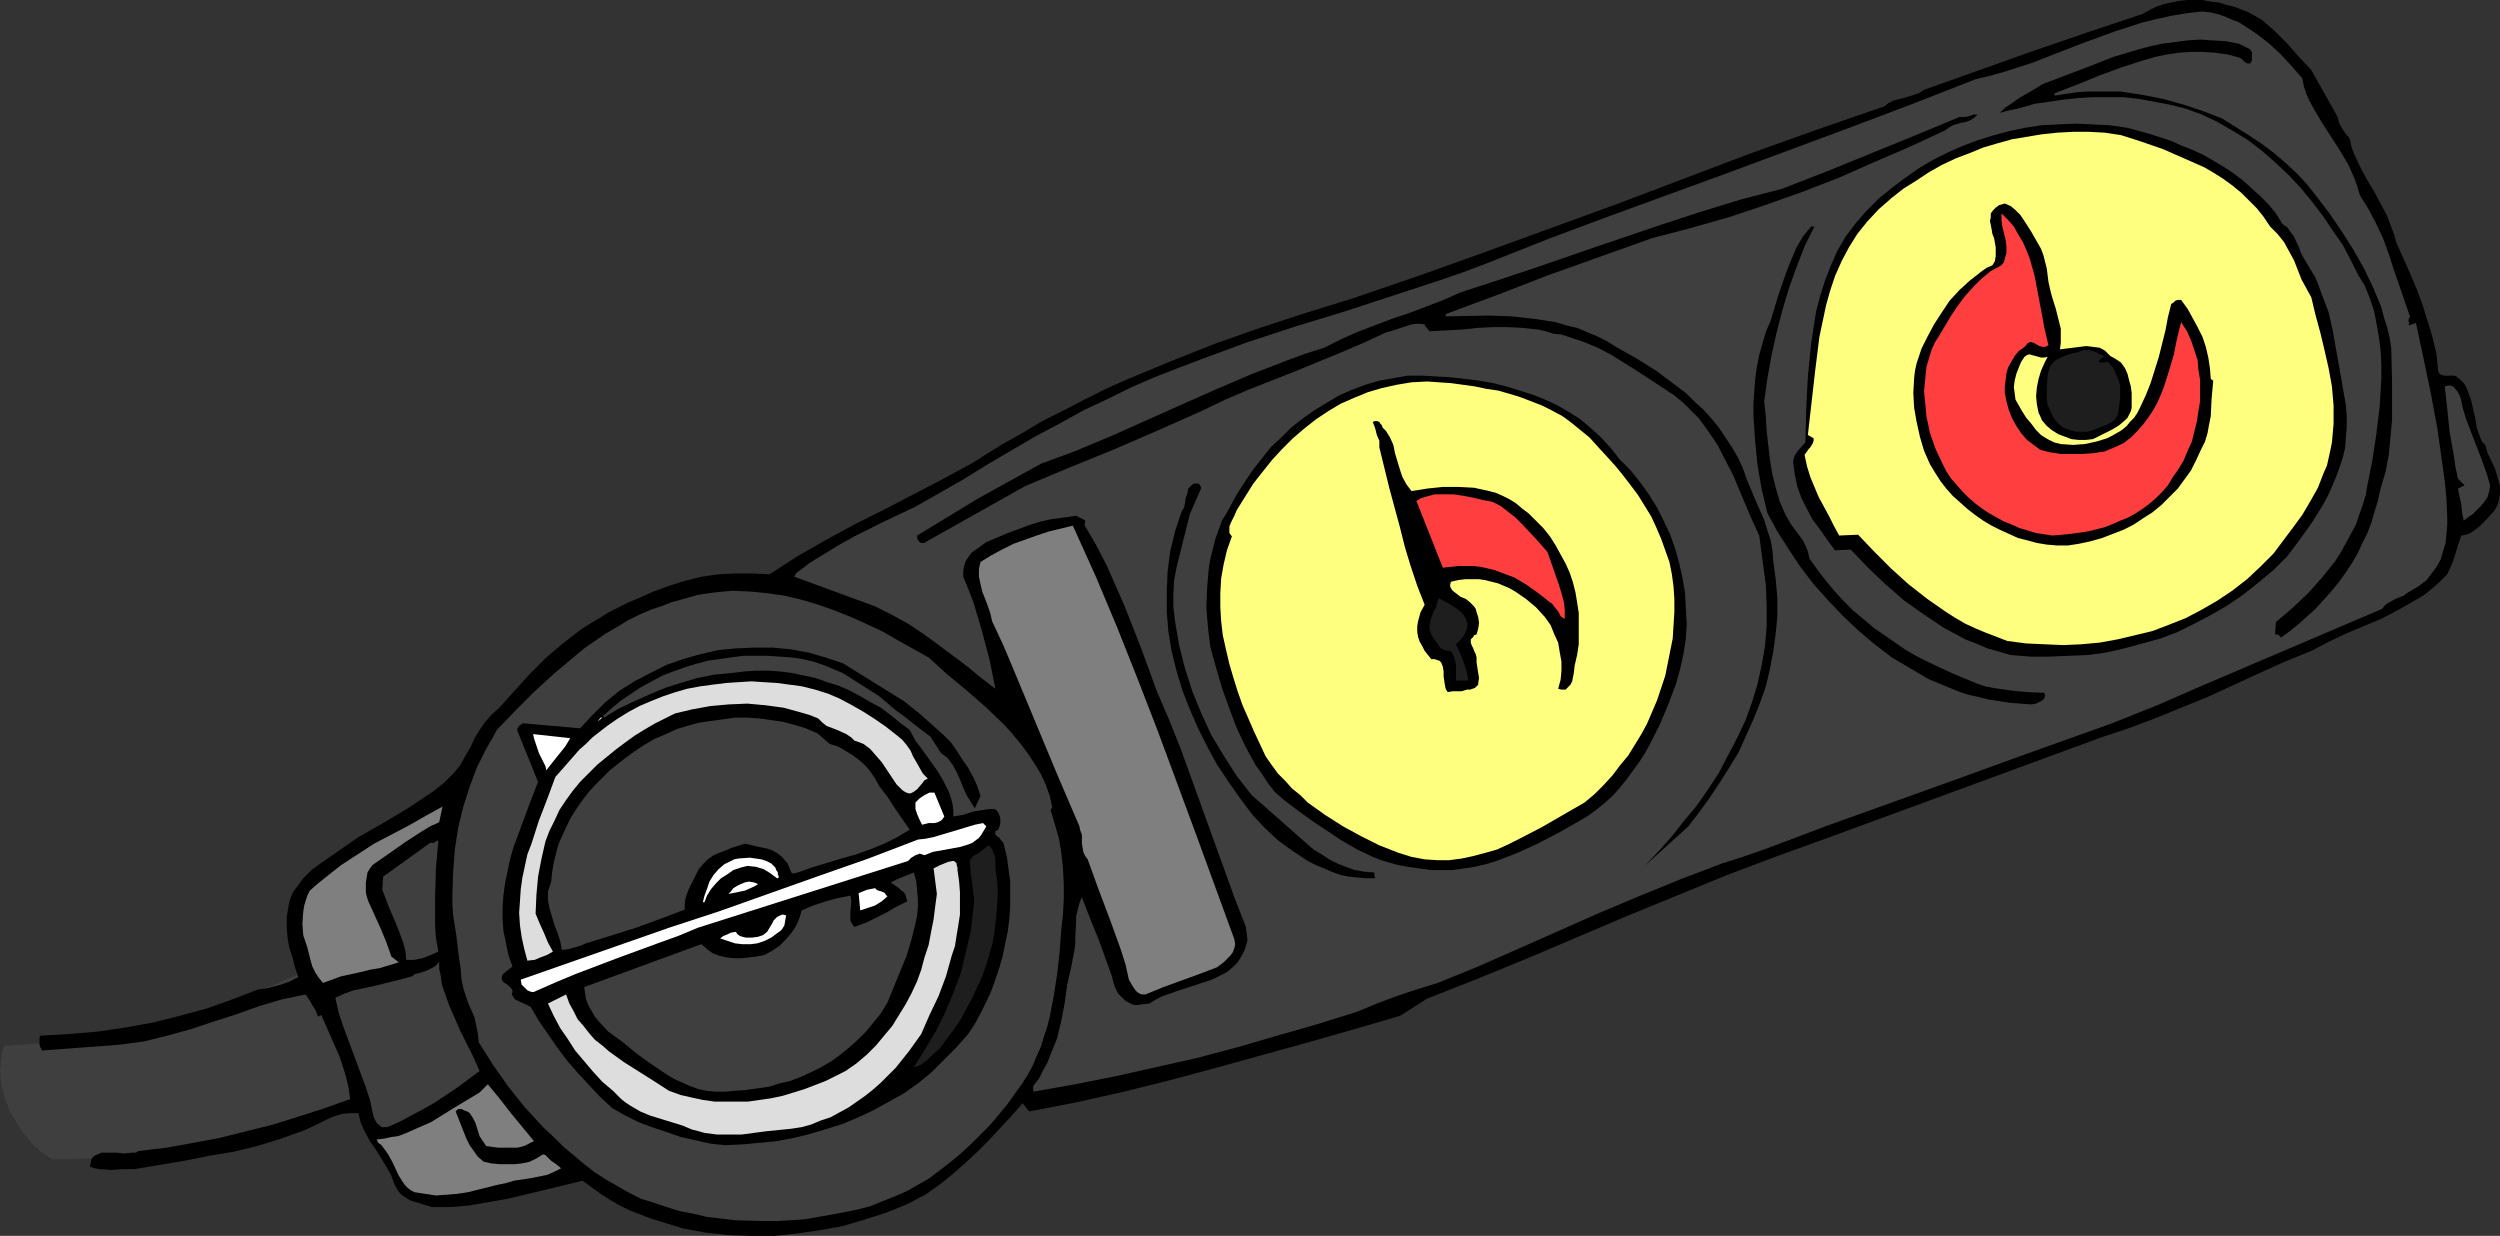 <?xml version="1.0" encoding="UTF-8" standalone="no"?>
<svg
   version="1.0"
   width="129.724mm"
   height="64.128mm"
   id="svg38"
   sodipodi:docname="Console 1.wmf"
   xmlns:inkscape="http://www.inkscape.org/namespaces/inkscape"
   xmlns:sodipodi="http://sodipodi.sourceforge.net/DTD/sodipodi-0.dtd"
   xmlns="http://www.w3.org/2000/svg"
   xmlns:svg="http://www.w3.org/2000/svg">
  <rect width="100%" height="100%" fill="#333333" stroke="none"/>
  <sodipodi:namedview
     id="namedview38"
     pagecolor="#ffffff"
     bordercolor="#000000"
     borderopacity="0.25"
     inkscape:showpageshadow="2"
     inkscape:pageopacity="0.0"
     inkscape:pagecheckerboard="0"
     inkscape:deskcolor="#d1d1d1"
     inkscape:document-units="mm" />
  <defs
     id="defs1">
    <pattern
       id="WMFhbasepattern"
       patternUnits="userSpaceOnUse"
       width="6"
       height="6"
       x="0"
       y="0" />
  </defs>
  <path
     style="fill:#3f3f3f;fill-opacity:1;fill-rule:evenodd;stroke:none"
     d="M 0.808,205.048 H 1.131 1.454 2.262 l 0.646,-0.162 h 1.454 l 1.939,-0.162 1.939,-0.162 2.262,-0.162 2.586,-0.162 5.01,-0.485 5.01,-0.646 2.262,-0.323 2.262,-0.485 1.939,-0.323 1.778,-0.323 0.808,-0.323 0.808,-0.323 2.101,-0.646 2.262,-0.808 2.586,-0.969 5.333,-2.101 5.494,-2.262 2.747,-0.969 2.424,-1.131 2.262,-0.97 1.939,-0.808 0.97,-0.323 0.646,-0.323 0.808,-0.323 0.485,-0.162 0.485,-0.323 0.323,-0.162 h 0.162 0.162 l 10.504,25.692 v 0 l -0.162,0.162 h -0.323 l -0.323,0.162 -0.485,0.162 -0.646,0.162 -1.293,0.485 -1.616,0.485 -1.939,0.485 -2.101,0.646 -2.262,0.646 -4.686,1.454 -5.01,1.616 -2.262,0.808 -2.262,0.808 -2.101,0.646 -1.778,0.646 -0.97,0.323 -1.131,0.323 -2.262,0.646 -2.424,0.323 -2.747,0.485 -2.909,0.323 -2.909,0.323 -5.818,0.323 -2.747,0.162 -2.586,0.162 h -2.424 l -2.101,0.162 h -0.97 -0.808 -2.424 v 0 l -0.162,-0.162 -0.323,-0.162 L 9.373,226.861 9.05,226.538 8.565,226.215 7.918,225.892 7.434,225.245 6.787,224.761 6.141,224.114 5.494,223.306 4.686,222.337 4.04,221.529 3.394,220.398 2.747,219.267 1.939,217.974 1.454,216.682 0.97,215.389 0.646,214.258 0.323,212.965 0.162,211.834 0,209.733 0.162,208.926 v -0.808 l 0.162,-0.808 v -0.646 l 0.162,-0.485 0.162,-0.485 v -0.323 l 0.162,-0.162 z"
     id="path1" />
  <path
     style="fill:#000000;fill-opacity:1;fill-rule:evenodd;stroke:none"
     d="m 458.459,22.945 0.162,0.646 0.162,0.646 0.646,1.131 0.808,1.131 0.485,0.485 0.162,0.485 0.323,1.454 0.485,1.293 1.131,2.424 1.293,2.424 1.454,2.424 1.293,2.424 1.293,2.424 0.97,2.585 0.485,1.293 0.323,1.293 2.747,6.14 1.293,3.07 1.131,3.07 0.97,3.07 0.97,3.232 0.808,3.393 0.323,3.393 0.323,0.485 0.323,0.162 0.485,0.162 h 0.485 0.485 0.485 0.485 l 0.485,0.162 0.808,0.646 0.646,0.646 0.485,0.808 0.323,0.808 0.646,1.777 0.808,3.555 0.323,1.939 0.646,1.777 0.323,0.808 0.646,0.646 0.485,1.616 1.454,3.07 0.485,1.616 0.485,1.777 v 1.616 l -0.162,0.808 -0.162,0.808 -0.323,0.808 -0.485,0.808 -1.454,1.616 -1.454,1.454 -0.808,0.646 -0.97,0.646 -0.808,0.323 -0.97,0.162 -0.646,1.939 -0.646,2.101 -0.646,1.777 -0.808,1.777 -1.454,1.454 -1.454,1.293 -1.616,1.293 -1.616,0.969 -3.394,1.939 -3.394,1.777 -6.949,2.908 -3.394,1.616 -3.394,1.777 -5.171,2.101 -5.01,2.262 -10.181,4.686 -5.171,2.101 -5.171,2.101 -5.171,1.939 -5.333,1.777 -53.651,19.713 -9.858,3.555 -9.858,3.716 -9.858,4.04 -9.858,4.04 -19.392,8.241 -9.858,4.04 -9.858,3.878 -5.333,3.393 -8.888,2.585 -9.05,2.585 -18.099,5.009 -9.05,2.424 -9.05,2.262 -9.373,2.101 -9.211,1.777 -1.293,-1.616 -2.101,2.424 -2.262,2.424 -2.262,2.424 -2.262,2.262 -2.424,2.262 -2.586,2.262 -2.424,1.939 -2.747,1.939 -3.717,1.939 -4.04,1.616 -4.04,1.293 -4.363,1.293 -4.363,0.808 -4.525,0.646 -4.525,0.485 h -4.525 l -4.525,-0.162 -4.525,-0.485 -4.363,-0.808 -2.101,-0.646 -2.101,-0.646 -2.101,-0.646 -2.101,-0.808 -2.101,-0.808 -1.939,-0.969 -1.939,-1.131 -1.778,-1.131 -1.778,-1.293 -1.778,-1.293 -7.272,1.777 -7.434,1.777 -3.717,0.646 -3.717,0.646 -3.717,0.323 h -3.717 l -2.101,-0.646 -2.101,-0.646 -0.808,-0.485 -0.97,-0.646 -0.646,-0.808 -0.646,-1.131 -0.646,-1.777 -0.97,-1.777 -2.101,-3.393 -1.131,-1.616 -0.97,-1.777 -0.808,-1.777 -0.485,-1.939 h -0.808 -0.808 l -1.616,0.162 -1.616,0.485 -1.454,0.646 -2.262,1.131 -2.101,0.969 -2.262,0.808 -2.262,0.808 -4.686,1.454 -4.686,1.131 -4.848,0.808 -4.848,0.97 -9.696,1.616 h -2.262 l -2.262,0.162 -2.262,-0.162 -0.97,-0.162 -0.97,-0.323 0.162,-0.646 0.162,-0.808 0.323,-0.485 0.485,-0.323 0.485,-0.162 0.646,-0.323 h 1.454 1.616 l 1.454,0.162 1.454,-0.162 h 0.808 l 0.485,-0.323 5.494,-0.646 5.333,-0.969 5.171,-0.969 5.171,-1.293 5.171,-1.293 5.171,-1.616 5.01,-1.616 5.01,-1.777 -0.323,-2.262 -0.485,-2.101 -0.646,-2.101 -0.646,-1.939 -1.778,-4.04 -1.778,-4.04 -0.646,0.323 -0.485,-1.293 -0.646,-0.969 -0.323,-0.646 -0.323,-0.485 -0.646,-0.97 -4.686,0.97 -4.363,1.293 -4.525,1.616 -4.525,1.454 -4.363,1.454 -4.686,1.293 -4.525,1.131 -2.424,0.323 -2.424,0.323 -15.19,1.131 -0.323,-0.646 -0.162,-0.485 v -0.485 -0.808 -0.162 l 0.162,-0.323 5.656,-0.323 5.656,-0.485 5.494,-0.808 5.333,-0.97 5.171,-1.293 5.333,-1.454 5.01,-1.777 5.01,-1.939 2.101,-0.323 1.939,-0.485 1.939,-0.646 1.939,-0.969 -0.646,-1.939 -0.485,-1.939 -0.646,-1.939 -0.323,-1.939 -0.162,-2.101 v -1.939 l 0.323,-1.939 0.162,-0.97 0.323,-0.969 0.485,-1.131 0.646,-0.808 1.293,-1.777 1.616,-1.616 1.778,-1.293 3.717,-2.585 3.717,-2.585 4.848,-2.747 4.848,-2.908 2.424,-1.616 2.424,-1.616 2.262,-1.777 2.101,-2.101 1.131,-1.454 0.97,-1.777 0.97,-1.616 0.808,-1.777 0.97,-1.616 1.131,-1.616 1.293,-1.454 1.454,-1.293 2.909,-3.232 3.07,-3.393 3.07,-3.07 3.394,-2.908 3.555,-2.747 1.778,-1.131 1.939,-1.131 1.778,-1.131 1.939,-0.969 1.939,-0.969 1.939,-0.808 2.909,-1.293 3.07,-1.131 3.07,-0.969 3.232,-0.808 3.394,-0.485 3.232,-0.162 h 3.394 l 3.394,0.162 2.747,-1.777 2.747,-1.777 5.656,-3.232 5.656,-3.07 5.818,-2.908 11.474,-5.979 5.656,-3.07 5.656,-3.555 4.04,-2.262 4.04,-2.424 4.202,-2.101 4.04,-2.101 4.202,-2.101 4.363,-1.939 8.565,-3.555 8.565,-3.393 8.726,-3.07 8.888,-2.908 8.888,-2.747 13.251,-4.524 13.09,-4.686 26.179,-9.533 26.018,-9.857 13.09,-4.686 13.09,-4.524 0.808,-0.646 0.97,-0.485 1.939,-0.485 2.101,-0.646 0.97,-0.323 0.97,-0.646 21.331,-7.594 10.827,-3.716 10.666,-3.555 1.454,-0.808 1.293,-0.646 1.454,-0.485 1.454,-0.323 1.616,-0.323 L 428.886,0 h 1.616 1.454 l 1.616,0.323 1.616,0.162 1.454,0.485 1.454,0.323 2.909,1.131 2.586,1.454 2.586,2.262 2.424,2.424 2.262,2.585 2.424,2.585 z"
     id="path2" />
  <path
     style="fill:#3f3f3f;fill-opacity:1;fill-rule:evenodd;stroke:none"
     d="m 451.51,15.35 0.323,1.616 0.485,1.454 0.646,1.454 0.808,1.454 1.616,2.747 1.778,2.747 1.778,2.747 1.616,2.747 0.646,1.454 0.646,1.454 0.485,1.454 0.485,1.616 1.616,2.585 1.454,2.747 1.454,3.07 1.131,3.07 0.97,3.07 1.131,3.232 2.101,6.14 -0.323,0.323 v 0.485 l 0.162,0.323 -0.162,0.485 1.454,-0.485 1.454,6.786 1.454,6.948 1.293,6.948 0.97,6.948 0.485,3.393 0.323,3.393 0.162,3.555 v 1.777 l -0.162,1.616 -0.162,1.777 -0.485,1.616 -0.485,1.616 -0.808,1.454 -0.97,1.293 -0.97,1.293 -1.454,1.131 -1.616,0.969 -0.808,0.485 -0.646,0.485 -1.616,0.646 -1.454,0.808 -0.646,0.485 -0.485,0.646 -35.229,15.027 -8.888,3.878 -8.888,3.555 -9.05,3.232 -9.05,3.232 -12.443,4.524 -6.302,2.262 -6.302,2.262 -12.605,4.524 -12.443,4.686 -4.202,1.454 -4.04,1.293 -8.08,3.07 -7.918,3.232 -8.08,3.393 -15.675,6.948 -8.08,3.555 -7.918,3.232 -4.202,1.293 -3.878,1.293 -3.878,1.454 -3.878,1.616 -7.757,2.424 -7.918,2.262 -7.757,2.262 -7.918,2.101 -7.918,1.777 -7.918,1.777 -8.08,1.616 -8.242,1.454 v -1.131 l 1.131,-1.454 0.808,-1.616 0.808,-1.454 0.646,-1.616 0.646,-1.616 0.646,-1.616 0.808,-3.393 0.646,-3.393 0.485,-3.555 0.808,-3.555 0.646,-3.393 0.162,-1.131 v -1.454 l 0.162,-2.747 v -1.293 l 0.323,-1.293 0.323,-1.293 0.485,-1.131 1.616,4.201 1.778,4.363 1.616,4.524 0.808,2.262 0.646,2.262 0.323,0.646 0.323,0.646 0.485,0.485 0.485,0.485 0.485,0.485 0.646,0.323 0.646,0.323 0.646,0.162 2.747,-0.323 1.293,-0.808 1.293,-0.646 1.454,-0.485 1.293,-0.485 5.979,-1.939 1.293,-0.485 1.293,-0.646 1.293,-0.646 1.131,-0.969 0.97,-0.97 0.808,-1.293 0.646,-1.293 0.485,-1.777 -0.323,-2.585 -2.262,-5.817 -2.101,-5.817 -8.403,-23.268 -2.262,-5.655 -2.424,-5.655 -3.07,-8.402 -3.232,-8.241 -1.778,-4.04 -1.778,-4.04 -2.101,-4.04 -2.262,-3.878 0.162,-0.485 v -0.323 l -0.162,-0.162 -0.323,-0.162 -0.646,-0.323 -0.646,-0.323 -2.262,0.323 -2.424,0.323 -2.262,0.485 -2.101,0.646 -4.363,1.616 -4.202,1.777 -1.778,1.293 -0.97,0.646 -0.646,0.808 -0.646,0.97 -0.323,0.969 -0.162,0.969 v 1.131 l 1.131,2.747 0.97,2.585 1.616,5.494 1.454,5.494 1.131,5.655 -2.747,-2.101 -2.747,-2.262 -5.818,-4.363 -2.909,-2.101 -2.909,-1.939 -3.232,-1.777 -3.232,-1.616 -15.837,-5.817 0.323,-0.646 2.747,-2.101 2.909,-1.777 2.909,-1.777 2.909,-1.616 5.818,-2.908 6.141,-2.908 9.373,-5.332 4.686,-2.908 9.373,-5.494 4.848,-2.585 4.686,-2.585 4.848,-2.262 4.525,-2.262 4.525,-1.939 4.525,-1.777 4.686,-1.777 9.211,-3.393 9.373,-3.07 9.534,-2.908 9.373,-3.07 9.373,-3.07 4.686,-1.616 4.686,-1.777 11.797,-4.686 12.12,-4.524 23.917,-8.725 23.917,-8.887 11.958,-4.524 11.958,-4.686 2.747,-0.646 2.909,-0.808 5.494,-1.777 5.333,-2.101 5.494,-2.101 5.333,-1.939 5.494,-1.777 2.747,-0.646 2.909,-0.646 2.909,-0.485 2.909,-0.323 1.616,0.162 1.454,0.323 1.454,0.485 1.454,0.646 1.293,0.485 1.293,0.808 2.424,1.616 2.262,1.777 2.262,2.101 2.101,2.262 z"
     id="path3" />
  <path
     style="fill:#000000;fill-opacity:1;fill-rule:evenodd;stroke:none"
     d="m 441.329,9.695 0.323,0.646 v 0.808 0.646 l -0.323,0.646 h -0.323 -0.323 l -0.485,-0.323 -0.485,-0.485 -0.485,-0.323 -2.424,-0.646 -2.424,-0.323 -2.424,-0.162 h -2.262 l -2.424,0.162 -2.262,0.323 -2.262,0.485 -2.262,0.646 -4.525,1.454 -4.363,1.616 -4.363,1.777 -4.202,1.616 -0.162,0.162 0.162,0.323 2.101,-0.323 2.101,-0.323 2.262,-0.162 h 2.101 2.101 2.101 l 4.202,0.646 4.202,0.808 4.04,1.131 3.878,1.293 3.717,1.454 2.586,1.616 2.586,1.616 2.424,1.616 2.586,1.939 2.262,1.939 2.262,2.101 1.939,2.101 1.778,2.262 2.586,3.393 2.424,3.555 2.262,3.555 2.101,3.716 1.778,3.716 0.808,1.939 0.808,1.939 0.485,1.939 0.646,1.939 0.485,2.101 0.323,2.101 0.162,6.786 v 7.11 l -0.323,3.555 -0.323,3.393 -0.646,3.393 -0.485,1.616 -0.485,1.616 -0.485,2.262 -0.646,2.101 -0.646,2.262 -0.808,2.101 -0.97,1.939 -0.97,2.101 -1.131,1.939 -1.293,1.939 -1.293,1.777 -1.454,1.777 -1.454,1.616 -1.616,1.777 -1.616,1.454 -1.616,1.454 -1.778,1.454 -1.778,1.293 -0.162,-0.323 -0.323,-0.162 -0.162,-0.162 h -0.485 l 0.162,-2.424 3.232,-2.747 3.07,-2.908 2.747,-3.07 1.293,-1.616 1.293,-1.616 1.131,-1.777 0.97,-1.777 0.97,-1.777 0.97,-1.777 0.646,-1.939 0.646,-1.777 0.646,-2.101 0.323,-1.939 0.485,-2.424 0.485,-2.424 0.808,-5.332 0.646,-5.332 0.162,-2.747 0.162,-2.747 v -2.747 l -0.162,-2.747 -0.323,-2.585 -0.485,-2.747 -0.485,-2.424 -0.808,-2.424 -0.97,-2.424 -1.293,-2.101 -1.454,-2.908 -1.616,-3.07 -1.939,-2.747 -1.939,-2.908 -2.101,-2.747 -2.262,-2.747 -2.424,-2.585 -2.586,-2.424 -2.586,-2.262 -2.747,-2.101 -2.909,-1.777 -3.07,-1.777 -3.07,-1.454 -3.07,-1.131 -3.232,-0.808 -3.394,-0.646 -2.747,-0.485 -2.909,-0.323 h -2.909 -3.07 l -2.909,0.162 -2.909,0.323 -5.656,0.808 -1.616,0.485 -1.778,0.485 -1.616,0.323 -1.778,0.485 0.97,-0.969 0.97,-0.646 2.101,-1.454 2.262,-1.293 2.101,-1.293 4.686,-1.777 4.686,-1.777 4.525,-1.777 4.848,-1.454 2.424,-0.646 2.262,-0.485 2.586,-0.323 2.424,-0.323 2.424,-0.162 2.424,0.162 2.586,0.162 2.586,0.485 z"
     id="path4" />
  <path
     style="fill:#000000;fill-opacity:1;fill-rule:evenodd;stroke:none"
     d="m 387.84,22.46 -0.646,0.646 -0.808,0.485 -0.808,0.323 -0.97,0.162 -1.616,0.485 -0.808,0.485 -0.646,0.485 -6.949,3.232 -7.11,3.07 -6.949,3.07 -7.11,2.747 -7.272,2.585 -7.272,2.424 -7.434,2.101 -7.434,1.939 -20.362,7.271 -10.019,3.878 -10.019,3.716 -0.162,0.485 8.726,-0.162 4.363,0.162 4.363,0.485 2.101,0.323 2.101,0.323 2.101,0.646 2.101,0.485 1.939,0.808 1.939,0.808 1.939,0.969 1.778,1.131 4.04,2.262 3.878,2.424 3.878,2.908 1.939,1.454 1.616,1.616 1.778,1.616 1.616,1.777 1.454,1.777 1.293,1.939 1.293,1.939 1.131,1.939 0.97,2.101 0.808,2.262 1.616,3.878 1.778,4.04 0.646,2.101 0.646,1.939 0.323,1.939 0.162,1.939 0.485,3.716 0.323,3.555 v 3.716 l -0.323,3.393 -0.485,3.555 -0.646,3.393 -0.808,3.393 -1.131,3.232 -1.293,3.232 -1.454,3.232 -1.454,3.232 -1.778,2.908 -1.939,3.07 -1.939,2.908 -2.101,2.908 -2.101,2.747 -8.565,7.756 2.747,-2.908 2.586,-2.908 2.424,-3.07 2.424,-2.908 2.262,-3.232 2.101,-3.232 1.778,-3.393 1.778,-3.393 1.616,-3.393 1.293,-3.555 1.131,-3.716 0.808,-3.716 0.646,-3.716 0.323,-3.878 v -4.04 l -0.162,-4.04 -1.293,-9.695 -1.778,-3.878 -3.394,-8.079 -1.939,-3.716 -0.97,-1.939 -1.293,-1.939 -1.131,-1.616 -1.293,-1.777 -1.616,-1.616 -1.454,-1.454 -1.778,-1.454 -1.939,-1.293 -5.171,-3.393 -5.171,-3.232 -2.747,-1.454 -2.747,-1.131 -2.909,-0.969 -1.454,-0.485 -1.616,-0.162 -1.454,-0.485 -1.454,-0.323 -3.07,-0.323 -2.909,-0.162 h -3.07 l -2.909,0.162 -3.07,0.323 -3.07,0.162 -3.232,0.162 -0.97,-1.131 0.162,-0.162 -0.97,-0.162 h -0.97 l -0.97,0.162 -0.97,0.323 -1.939,0.646 -0.97,0.323 -0.808,0.162 -4.525,2.101 -4.525,1.939 -9.05,3.716 -9.05,3.555 -4.525,1.939 -4.363,2.101 -8.726,3.878 -8.565,3.716 -8.726,3.555 -8.888,3.716 -19.554,10.988 -0.162,0.162 h -0.323 -0.323 l -0.323,-0.162 -0.323,-0.485 -0.162,-0.323 v -0.485 l 11.958,-7.271 6.141,-3.393 6.141,-3.393 6.949,-2.585 6.949,-2.908 13.736,-6.14 6.949,-3.07 6.787,-2.908 7.11,-2.747 3.555,-1.293 3.555,-1.131 3.232,-1.616 3.232,-1.454 6.787,-2.585 3.394,-1.131 3.394,-1.293 3.394,-1.293 3.232,-1.454 7.918,-2.585 7.757,-2.585 7.918,-2.747 15.675,-5.332 7.918,-2.585 7.918,-2.424 8.08,-2.101 8.726,-3.393 17.453,-7.11 8.565,-3.555 h 0.485 0.485 l 0.808,-0.162 0.485,-0.162 0.485,-0.162 z"
     id="path5" />
  <path
     style="fill:#000000;fill-opacity:1;fill-rule:evenodd;stroke:none"
     d="m 417.089,25.045 4.202,1.131 4.525,1.454 2.101,0.969 2.101,0.808 2.101,0.969 1.939,1.131 1.939,1.131 1.939,1.293 1.939,1.454 1.616,1.454 1.778,1.616 1.616,1.616 1.454,1.777 1.293,2.101 0.97,0.646 0.646,0.969 0.646,0.808 0.485,1.131 0.485,0.969 0.323,0.969 0.485,0.969 0.485,0.808 0.97,1.616 0.97,1.616 0.646,1.616 0.646,1.777 1.293,3.393 0.808,3.555 0.646,3.716 0.646,3.555 0.646,3.716 0.646,3.716 0.162,2.101 v 2.262 l -0.162,1.939 -0.162,2.101 -0.485,1.939 -0.646,1.939 -0.646,1.777 -0.808,1.939 -0.808,1.777 -0.97,1.777 -2.101,3.393 -2.424,3.393 -2.424,3.232 -2.747,2.747 -2.909,2.424 -3.07,2.424 -3.07,2.101 -3.07,1.777 -3.394,1.777 -3.232,1.616 -3.394,1.293 -3.555,0.969 -3.555,0.969 -3.555,0.808 -3.555,0.485 -3.878,0.162 -3.717,0.162 h -3.717 l -3.878,-0.323 -2.262,-0.646 -2.262,-0.646 -2.262,-0.969 -2.101,-0.808 -4.202,-2.262 -1.939,-1.293 -1.939,-1.293 -3.878,-2.747 -3.717,-3.232 -3.394,-3.232 -3.394,-3.555 -3.07,0.162 -1.454,-1.939 -1.454,-2.101 -1.454,-1.939 -1.131,-2.101 -1.131,-2.262 -0.808,-2.262 -0.485,-2.424 -0.323,-2.424 0.162,-0.646 0.162,-0.485 0.646,-0.969 1.454,-1.616 0.162,-6.463 0.323,-6.463 0.646,-6.463 0.485,-3.232 0.485,-3.07 0.808,-3.07 0.97,-3.07 1.131,-2.908 1.293,-2.908 1.616,-2.747 1.939,-2.585 2.101,-2.424 1.293,-1.293 1.131,-1.131 2.586,-2.101 2.586,-1.939 2.747,-1.939 2.747,-1.616 2.909,-1.454 2.909,-1.293 3.07,-1.131 3.07,-0.969 3.07,-0.808 3.07,-0.646 3.232,-0.485 3.232,-0.162 3.394,-0.162 3.232,0.162 3.394,0.162 z"
     id="path6" />
  <path
     style="fill:#ffff7f;fill-opacity:1;fill-rule:evenodd;stroke:none"
     d="m 415.958,26.499 4.04,1.293 4.202,1.454 4.04,1.777 4.04,1.777 1.939,1.131 1.778,1.131 1.778,1.293 1.778,1.454 1.454,1.454 1.616,1.616 1.293,1.616 1.293,1.939 0.808,0.808 0.646,0.646 1.293,1.616 0.97,1.777 0.97,1.777 1.454,3.716 0.97,1.777 0.97,1.777 0.808,3.393 0.97,3.555 0.808,3.393 0.808,3.555 0.646,3.555 0.323,3.716 v 1.777 1.777 l -0.162,1.939 -0.162,1.777 -0.323,1.616 -0.323,1.454 -0.323,1.454 -0.646,1.454 -1.131,2.908 -1.454,2.585 -1.616,2.747 -1.778,2.424 -3.878,5.171 -2.586,2.585 -2.586,2.424 -2.909,2.262 -2.909,1.939 -3.07,1.777 -3.07,1.616 -3.232,1.293 -3.394,1.293 -3.394,0.808 -3.394,0.808 -3.555,0.646 -3.555,0.323 -3.555,0.162 -3.717,-0.162 -3.555,-0.162 -3.717,-0.485 -2.101,-0.808 -2.101,-0.808 -1.939,-0.808 -2.101,-0.969 -1.939,-1.131 -1.778,-1.131 -3.717,-2.585 -3.717,-2.908 -3.394,-3.07 -3.232,-3.232 -3.232,-3.393 -3.717,0.162 -0.97,-1.777 -0.97,-1.939 -2.101,-3.878 -0.808,-1.939 -0.808,-1.939 -0.646,-2.101 -0.485,-2.262 0.485,-0.646 0.323,-0.485 0.323,-0.323 0.485,-0.808 0.162,-0.485 v -0.485 l -1.131,-0.646 1.454,-12.765 0.808,-6.463 0.646,-3.07 0.646,-3.07 0.808,-2.908 0.97,-2.908 1.293,-2.908 1.454,-2.747 1.616,-2.585 1.939,-2.424 2.262,-2.424 2.586,-2.262 2.262,-1.777 2.586,-1.616 2.424,-1.616 2.586,-1.454 2.747,-1.293 2.586,-0.969 2.747,-1.131 2.747,-0.808 2.909,-0.808 2.909,-0.485 2.909,-0.485 3.07,-0.323 3.07,-0.162 h 3.07 l 3.07,0.162 z"
     id="path7" />
  <path
     style="fill:#000000;fill-opacity:1;fill-rule:evenodd;stroke:none"
     d="m 399.636,47.667 0.646,1.131 0.485,1.293 0.646,2.585 0.162,1.293 0.162,1.293 0.323,1.454 0.323,1.293 0.808,2.585 0.646,2.585 0.323,1.293 v 1.454 1.293 l -0.162,1.293 2.586,-0.323 2.586,-0.323 1.293,0.162 1.293,0.162 0.646,0.323 0.485,0.323 0.485,0.485 0.485,0.485 1.131,0.646 0.97,0.646 0.808,1.131 0.485,1.131 0.323,1.293 0.323,1.131 0.162,1.293 v 1.293 0.808 0.808 l -0.162,0.646 -0.323,0.646 -0.323,0.646 -0.485,0.485 -1.131,0.969 -1.293,0.808 -1.293,0.646 -1.293,0.646 -1.293,0.646 -1.454,0.162 h -1.293 l -1.454,-0.162 -1.293,-0.485 -1.293,-0.485 -1.293,-0.808 -0.97,-0.808 -0.97,-1.131 -0.323,-0.808 -0.323,-0.646 -0.323,-1.616 -0.162,-1.616 0.162,-1.777 0.323,-1.616 0.485,-1.616 0.646,-1.454 0.646,-1.293 -0.646,0.162 h -0.646 l -1.131,-0.323 -0.646,-0.162 -0.485,-0.162 -0.485,0.162 -0.485,0.323 -0.646,0.969 -0.485,1.131 -0.485,1.293 -0.323,1.293 -0.162,1.293 0.162,1.131 0.162,1.293 0.646,1.131 0.646,1.131 0.808,1.293 0.97,1.131 0.97,1.293 0.97,0.969 1.293,0.808 1.293,0.646 1.293,0.323 2.424,0.162 2.262,-0.162 2.262,-0.485 2.101,-0.646 0.97,-0.485 1.131,-0.646 0.808,-0.485 0.97,-0.808 0.646,-0.808 0.808,-0.808 0.646,-0.969 0.485,-0.969 1.131,-2.424 0.97,-2.424 0.808,-2.585 0.808,-2.585 1.293,-5.171 0.485,-2.585 0.646,-2.585 0.485,-0.323 0.162,-0.162 0.162,-0.162 0.485,-0.162 h 0.646 l 1.293,1.777 0.97,1.777 0.97,1.777 0.97,1.939 0.646,1.939 0.485,2.101 0.323,2.101 0.162,2.101 0.485,0.323 -0.323,3.555 -0.162,3.393 -0.323,1.616 -0.323,1.777 -0.485,1.616 -0.808,1.616 -0.97,2.101 -0.97,1.939 -1.293,1.777 -1.293,1.777 -1.616,1.616 -1.616,1.616 -1.778,1.454 -1.778,1.131 -1.939,1.293 -1.939,0.969 -2.101,0.808 -2.101,0.808 -2.262,0.646 -2.262,0.485 -2.101,0.323 h -2.262 l -1.939,-0.162 -1.939,-0.323 -1.778,-0.485 -1.939,-0.485 -1.778,-0.808 -1.778,-0.808 -1.616,-0.808 -1.616,-0.969 -1.616,-1.131 -1.454,-1.131 -1.454,-1.293 -1.454,-1.293 -1.293,-1.454 -1.131,-1.454 -1.131,-1.777 -0.97,-1.616 -1.131,-2.585 -0.808,-2.747 -0.646,-2.908 -0.485,-2.747 -0.162,-2.908 0.162,-2.908 0.162,-1.454 0.323,-1.454 0.485,-1.454 0.485,-1.454 1.131,-2.262 1.293,-2.424 1.454,-2.262 1.616,-2.424 1.939,-2.101 1.939,-1.777 2.262,-1.777 1.131,-0.808 1.131,-0.485 0.485,-0.808 0.162,-0.969 v -0.808 -0.969 l -0.323,-1.777 -0.323,-0.808 -0.162,-0.969 -0.323,-1.616 0.162,-0.646 V 41.85 l 0.485,-0.646 0.485,-0.485 0.646,-0.485 1.131,-0.323 1.131,0.485 0.97,0.808 0.97,0.969 0.646,0.969 1.454,2.262 z"
     id="path8" />
  <path
     style="fill:#ff3f3f;fill-opacity:1;fill-rule:evenodd;stroke:none"
     d="m 401.737,67.703 -0.323,0.162 -0.323,0.162 h -0.485 l -0.646,-0.162 -1.131,-0.646 -0.646,-0.162 -0.323,0.162 -0.323,0.162 -0.162,0.323 -0.323,0.323 -1.131,0.808 -0.808,0.969 -0.646,1.131 -0.646,1.131 -0.323,1.131 -0.162,1.293 -0.162,1.293 v 1.293 l 0.323,1.616 0.485,1.777 0.646,1.616 0.808,1.454 0.97,1.454 1.131,1.293 1.293,0.969 1.293,0.969 1.939,0.485 2.101,0.323 h 2.101 2.101 l 2.262,-0.162 2.101,-0.323 1.939,-0.808 1.778,-0.808 1.454,-1.131 1.293,-1.293 1.131,-1.293 0.97,-1.293 0.97,-1.454 0.808,-1.454 0.646,-1.454 0.646,-1.616 0.97,-3.07 0.97,-3.232 0.646,-3.232 0.808,-3.232 1.131,1.777 0.808,1.777 0.646,1.939 0.646,1.939 0.162,1.939 0.323,1.939 v 2.101 2.101 l -0.323,1.939 -0.323,2.101 -0.485,1.939 -0.485,1.939 -0.808,1.777 -0.808,1.939 -0.97,1.616 -1.131,1.616 -0.97,1.616 -1.131,1.293 -1.131,1.131 -1.293,1.131 -1.293,0.969 -1.454,0.969 -1.454,0.808 -1.616,0.646 -1.454,0.646 -1.616,0.646 -3.232,0.808 -3.394,0.485 -3.555,0.323 -3.232,-0.485 -3.232,-0.97 -1.454,-0.646 -1.616,-0.646 -1.454,-0.808 -1.454,-0.808 -1.454,-0.969 -1.293,-0.969 -1.293,-1.131 -1.131,-1.131 -1.131,-1.293 -1.131,-1.293 -0.97,-1.454 -0.808,-1.616 -1.293,-2.747 -1.131,-3.232 -0.323,-1.616 -0.323,-1.454 -0.162,-1.777 -0.162,-1.616 -0.162,-1.616 0.162,-1.616 0.162,-1.777 0.162,-1.454 0.485,-1.616 0.485,-1.616 0.646,-1.454 0.808,-1.293 2.424,-4.04 1.293,-1.939 1.454,-1.939 1.616,-1.777 1.616,-1.616 1.778,-1.454 2.101,-1.131 0.485,-0.646 0.162,-0.646 0.323,-1.131 v -1.293 l -0.162,-1.293 -0.323,-1.293 -0.323,-1.293 -0.162,-1.293 V 41.85 l 1.293,1.293 1.131,1.293 0.808,1.454 0.97,1.616 0.646,1.454 0.646,1.616 0.97,3.393 0.646,3.393 0.646,3.393 0.646,3.555 z"
     id="path9" />
  <path
     style="fill:#000000;fill-opacity:1;fill-rule:evenodd;stroke:none"
     d="m 355.843,44.435 -1.939,3.878 -1.616,4.201 -1.454,4.04 -1.293,4.363 -1.131,4.363 -0.97,4.363 -0.808,4.524 -0.646,4.524 0.323,2.908 0.162,2.908 0.646,5.655 0.485,2.908 0.646,2.585 0.808,2.747 1.131,2.585 0.646,1.131 0.485,0.808 1.454,1.939 0.808,1.131 0.485,0.969 0.485,1.131 0.323,1.454 1.616,2.262 1.616,2.101 1.616,1.939 1.778,1.939 1.939,1.939 1.939,1.616 2.101,1.777 2.101,1.454 2.101,1.454 2.101,1.454 2.262,1.293 2.262,1.131 4.848,2.262 4.686,1.939 1.454,0.485 1.616,0.323 3.232,0.485 3.394,0.323 3.394,0.162 0.162,0.485 -0.162,0.485 -0.162,0.323 -0.485,0.323 -0.97,0.485 -0.97,0.162 -2.101,-0.162 -2.101,-0.162 -2.101,-0.323 -2.101,-0.323 -1.939,-0.485 -2.101,-0.485 -1.939,-0.646 -1.939,-0.808 -3.878,-1.616 -3.555,-2.101 -3.555,-2.101 -3.394,-2.585 -3.232,-2.747 -3.07,-2.908 -2.909,-3.07 -2.747,-3.07 -2.586,-3.393 -2.262,-3.393 -2.262,-3.555 -1.939,-3.555 -1.131,-4.686 -0.808,-4.686 -0.485,-4.847 -0.323,-4.847 v -2.424 l 0.162,-2.424 0.162,-2.262 0.323,-2.424 0.485,-2.424 0.646,-2.262 0.646,-2.262 0.97,-2.262 1.454,-4.847 1.616,-4.686 0.97,-2.424 0.97,-2.262 1.293,-2.262 1.616,-1.939 z"
     id="path10" />
  <path
     style="fill:#1e1e1e;fill-opacity:1;fill-rule:evenodd;stroke:none"
     d="m 412.726,69.803 -1.131,0.969 0.162,0.323 h 0.323 0.646 l 0.485,-0.162 0.323,0.162 0.162,0.162 0.808,0.969 0.485,1.131 0.485,1.131 0.323,1.131 v 1.293 1.293 l -0.162,1.131 -0.162,1.293 -0.162,0.808 -0.485,0.808 -0.646,0.485 -0.808,0.485 -1.616,0.646 -1.616,0.646 -0.97,0.162 h -0.97 -0.97 l -0.808,-0.162 -0.97,-0.323 -0.808,-0.323 -0.808,-0.646 -0.646,-0.646 -0.646,-0.969 -0.485,-1.131 -0.485,-0.969 -0.162,-1.131 v -1.131 -1.293 l 0.162,-2.262 0.162,-0.808 0.162,-0.485 0.162,-0.485 0.323,-0.485 0.808,-0.808 0.97,-0.485 1.131,-0.485 1.131,-0.323 1.293,-0.323 0.97,-0.323 h 0.646 0.485 l 0.97,0.323 0.485,0.162 0.485,0.323 z"
     id="path11" />
  <path
     style="fill:#000000;fill-opacity:1;fill-rule:evenodd;stroke:none"
     d="m 317.705,90.163 2.101,2.101 1.939,2.424 1.616,2.262 1.616,2.585 1.293,2.585 1.293,2.747 0.97,2.747 0.808,2.908 0.646,2.908 0.485,2.908 0.162,3.07 0.162,2.908 -0.162,2.908 -0.485,3.07 -0.646,2.908 -0.808,2.908 -1.454,3.878 -1.616,3.878 -1.939,3.878 -0.97,1.777 -1.131,1.777 -1.293,1.777 -1.293,1.777 -1.293,1.616 -1.454,1.616 -1.616,1.454 -1.616,1.293 -1.778,1.293 -1.939,1.131 -3.717,2.101 -4.04,2.101 -3.878,1.777 -2.101,0.808 -2.101,0.808 -2.101,0.646 -2.101,0.485 -2.101,0.323 -2.262,0.323 h -2.101 -2.262 l -2.262,-0.323 -2.262,-0.323 -1.778,-0.323 -1.778,-0.485 -1.616,-0.485 -1.616,-0.646 -3.07,-1.454 -3.07,-1.777 -2.909,-1.939 -2.909,-1.939 -2.909,-2.101 -2.747,-2.101 -1.616,-1.454 -1.293,-1.616 -1.131,-1.777 -1.293,-1.777 -0.97,-1.777 -0.97,-1.777 -1.778,-3.716 -1.454,-3.878 -1.454,-4.04 -1.131,-3.878 -1.131,-4.04 -0.485,-3.878 -0.323,-4.04 0.162,-3.878 0.162,-1.939 0.162,-1.939 0.323,-1.777 0.485,-1.939 0.485,-1.939 1.293,-3.555 0.97,-1.616 0.97,-1.777 0.97,-1.777 1.454,-2.262 1.616,-2.424 1.778,-2.262 1.778,-2.262 2.101,-1.939 1.939,-1.939 2.262,-1.777 2.262,-1.616 2.424,-1.454 2.424,-1.454 2.586,-1.131 2.586,-0.969 2.747,-0.808 2.747,-0.485 2.747,-0.485 h 2.909 l 5.656,0.323 2.747,0.323 2.747,0.323 2.747,0.485 2.586,0.646 2.586,0.808 2.586,0.808 2.424,0.969 2.424,1.131 2.262,1.293 2.262,1.454 2.101,1.777 1.939,1.777 1.939,2.101 z"
     id="path12" />
  <path
     style="fill:#ffff7f;fill-opacity:1;fill-rule:evenodd;stroke:none"
     d="m 313.342,87.577 3.394,3.716 1.454,1.777 1.616,2.101 1.454,1.939 1.293,2.101 1.293,2.101 0.97,2.101 0.97,2.262 0.808,2.262 0.808,2.262 0.485,2.424 0.323,2.424 0.162,2.424 v 2.585 l -0.162,2.585 -0.162,2.585 -0.485,2.424 -0.485,2.424 -0.485,2.424 -0.808,2.424 -0.808,2.424 -0.97,2.262 -0.97,2.262 -1.131,2.101 -1.293,2.101 -1.293,2.101 -1.616,1.939 -1.454,1.939 -1.778,1.939 -1.778,1.777 -1.939,1.616 -4.202,2.424 -4.202,2.424 -4.363,2.262 -2.262,1.131 -2.101,0.969 -2.262,0.646 -2.424,0.646 -2.262,0.485 -2.424,0.323 h -2.424 l -2.424,-0.162 -2.586,-0.485 -2.586,-0.808 -3.717,-1.454 -3.555,-1.777 -3.555,-1.939 -3.555,-2.262 -3.394,-2.424 -1.454,-1.454 -1.616,-1.293 -1.293,-1.454 -1.454,-1.454 -1.293,-1.777 -1.131,-1.616 -2.262,-4.847 -2.262,-5.171 -0.97,-2.747 -0.808,-2.585 -0.808,-2.747 -0.646,-2.747 -0.646,-2.908 -0.323,-2.747 -0.162,-2.747 v -2.747 l 0.162,-2.908 0.485,-2.747 0.646,-2.747 0.97,-2.747 -0.485,-0.646 v -0.646 -0.646 l 0.323,-0.808 0.646,-1.293 0.485,-1.131 1.616,-2.585 1.616,-2.585 1.778,-2.262 1.939,-2.424 1.939,-2.101 2.101,-2.101 2.262,-1.939 2.262,-1.777 2.424,-1.616 2.424,-1.454 2.586,-1.131 2.747,-1.131 2.747,-0.808 2.909,-0.646 2.909,-0.485 3.07,-0.162 4.686,0.323 4.686,0.646 2.262,0.485 2.262,0.323 2.262,0.646 2.101,0.646 2.101,0.808 2.101,0.808 1.939,0.969 2.101,1.131 1.778,1.293 1.778,1.454 1.778,1.454 z"
     id="path13" />
  <path
     style="fill:#3f3f3f;fill-opacity:1;fill-rule:evenodd;stroke:none"
     d="m 482.537,77.883 0.485,2.262 0.646,2.101 1.616,4.201 1.616,4.201 0.808,2.262 0.646,2.262 -0.162,1.131 -0.323,1.131 -0.646,0.969 -0.646,0.808 -0.808,0.808 -0.808,0.808 -0.97,0.646 -0.808,0.646 -0.323,-1.616 -0.162,-1.616 -0.323,-1.454 -0.323,-1.616 1.293,-0.646 -1.293,-1.293 -0.485,-2.262 -0.323,-2.262 -0.808,-4.524 -0.485,-4.686 -0.485,-4.363 0.646,-0.162 h 0.485 l 0.485,0.162 0.323,0.323 0.646,0.808 z"
     id="path14" />
  <path
     style="fill:#000000;fill-opacity:1;fill-rule:evenodd;stroke:none"
     d="m 276.82,96.303 3.07,-0.485 3.07,-0.323 h 3.07 l 3.07,0.162 1.454,0.323 1.454,0.323 1.293,0.323 1.454,0.646 1.293,0.646 1.293,0.808 1.131,0.969 1.293,0.969 1.454,1.454 1.454,1.454 1.293,1.616 1.131,1.777 0.97,1.777 0.97,1.777 0.808,1.777 0.646,1.939 0.485,1.939 0.323,1.939 0.323,2.101 v 2.101 1.939 2.101 l -0.323,2.101 -0.485,2.101 -0.162,1.454 -0.323,1.616 -0.323,0.646 -0.485,0.485 -0.485,0.485 h -0.808 l -0.646,-0.162 0.485,-1.777 0.162,-1.777 v -1.777 l -0.323,-1.777 -0.323,-1.939 -0.808,-1.777 -0.646,-1.616 -1.131,-1.616 -1.778,-1.939 -1.939,-1.616 -2.101,-1.454 -1.131,-0.646 -2.262,-0.969 -1.293,-0.323 -1.293,-0.323 -1.131,-0.162 h -1.454 -1.293 l -1.293,0.162 -1.454,0.323 -0.162,0.485 v 0.485 l 0.162,0.323 0.323,0.485 0.646,0.485 0.808,0.646 1.131,0.485 0.808,0.646 0.808,0.808 0.323,0.485 0.162,0.646 0.323,0.97 0.162,1.131 -0.162,1.131 -0.323,1.131 -0.485,0.162 -0.162,0.323 -0.485,0.485 v 0.646 l 0.162,0.485 0.323,0.646 0.162,0.485 0.323,0.646 0.162,0.646 v 0.969 l 0.323,2.101 0.162,0.97 -0.162,0.969 v 0.323 l -0.323,0.323 -0.323,0.323 -0.485,0.162 -0.485,0.162 h -0.646 l -0.97,0.323 h -0.808 -0.97 l -0.97,0.162 -0.323,-0.485 -0.162,-0.485 -0.162,-0.969 -0.162,-1.131 v -0.969 l -0.162,-0.969 -0.323,-0.808 -0.323,-0.323 -0.485,-0.162 -0.485,-0.162 h -0.646 l -0.646,-0.808 -0.646,-0.808 -0.485,-0.969 -0.485,-0.808 -0.323,-0.97 -0.162,-0.969 v -1.131 l 0.162,-0.969 0.485,-1.777 0.808,-1.454 -1.454,-3.716 -1.293,-3.878 -1.131,-3.716 -0.97,-3.878 -2.101,-7.756 -1.939,-7.918 v -0.646 -0.646 l -0.485,-1.131 -0.162,-0.646 -0.162,-0.646 -0.485,-1.293 0.485,-0.162 h 0.323 l 0.485,0.162 0.162,0.323 0.323,0.323 0.162,0.485 0.323,0.323 0.323,0.323 0.808,1.293 0.646,1.454 0.323,1.616 0.485,1.616 0.485,1.616 0.485,1.454 0.808,1.454 0.485,0.646 z"
     id="path15" />
  <path
     style="fill:#000000;fill-opacity:1;fill-rule:evenodd;stroke:none"
     d="m 233.35,100.827 -1.293,5.171 -1.293,5.171 -0.485,2.585 -0.162,2.747 v 2.585 l 0.162,1.293 0.162,1.454 0.808,4.686 1.131,4.524 1.454,4.524 1.778,4.363 1.939,4.201 2.424,4.04 2.586,4.04 2.909,3.716 2.586,2.262 5.494,4.847 2.747,2.424 1.293,1.131 1.616,0.97 1.454,0.969 1.616,0.808 1.616,0.646 1.778,0.646 1.939,0.323 1.939,0.162 v 0.646 l 0.162,0.485 h -1.778 l -1.778,-0.162 -1.616,-0.162 -1.616,-0.323 -1.778,-0.646 -1.454,-0.646 -1.616,-0.646 -1.616,-0.808 -1.454,-0.969 -1.454,-0.969 -2.909,-2.101 -2.586,-2.424 -2.424,-2.585 -2.424,-3.232 -2.262,-3.232 -2.262,-3.393 -1.939,-3.555 -1.778,-3.555 -1.616,-3.716 -1.454,-3.716 -1.131,-3.716 -0.97,-3.878 -0.646,-3.878 -0.323,-3.878 v -4.04 l 0.162,-3.878 0.485,-3.878 0.97,-4.04 0.646,-1.939 0.646,-1.939 0.485,-0.808 0.162,-0.808 0.162,-1.131 0.323,-0.808 0.162,-0.969 0.485,-0.485 0.323,-0.323 0.323,-0.162 h 0.485 0.485 l 0.485,0.808 z"
     id="path16" />
  <path
     style="fill:#ff3f3f;fill-opacity:1;fill-rule:evenodd;stroke:none"
     d="m 303.484,108.26 2.262,6.463 0.485,1.616 0.485,1.777 0.162,1.616 v 1.616 l -0.323,-0.162 -0.485,-0.323 -0.485,-0.969 -0.808,-0.969 -0.323,-0.485 -0.485,-0.323 -2.262,-1.777 -2.262,-1.616 -2.424,-1.454 -2.586,-0.969 -1.293,-0.485 -1.293,-0.323 -1.454,-0.323 -1.454,-0.162 h -1.293 -1.616 l -1.454,0.162 -1.616,0.162 -5.171,-13.088 0.808,-0.485 0.97,-0.323 1.778,-0.485 h 1.939 1.778 l 2.101,0.323 1.778,0.323 1.939,0.485 1.778,0.323 1.616,0.808 1.454,1.131 1.454,1.131 1.293,1.293 2.586,2.747 1.293,1.454 z"
     id="path17" />
  <path
     style="fill:#7f7f7f;fill-opacity:1;fill-rule:evenodd;stroke:none"
     d="m 210.403,103.089 4.525,10.018 4.202,10.018 4.04,10.18 3.878,10.018 7.595,20.521 7.434,20.359 0.162,0.969 -0.162,0.808 -0.323,0.808 -0.485,0.646 -1.293,1.293 -0.646,0.485 -0.646,0.485 -3.394,1.293 -3.555,1.293 -3.555,1.293 -3.555,1.454 h -0.646 l -0.485,-0.162 -0.485,-0.323 -0.323,-0.323 -0.646,-0.969 -0.646,-1.131 -0.646,-2.908 -0.97,-3.07 -2.101,-5.817 -2.262,-5.979 -2.101,-5.817 -0.485,-0.646 -0.323,-0.646 -0.162,-0.808 -0.162,-0.969 v -1.777 l -0.323,-0.808 -0.162,-0.808 -4.363,-10.18 -8.403,-20.198 -2.101,-5.009 -2.262,-4.847 -0.323,-1.454 -0.485,-1.454 -0.485,-1.293 -0.646,-1.616 -0.323,-1.454 -0.323,-1.454 v -1.454 l 0.162,-0.808 0.162,-0.646 2.101,-1.293 2.101,-1.131 2.262,-1.131 2.262,-0.808 2.262,-0.808 2.424,-0.808 z"
     id="path18" />
  <path
     style="fill:#3f3f3f;fill-opacity:1;fill-rule:evenodd;stroke:none"
     d="m 182.123,128.942 3.555,3.232 1.939,1.616 1.778,1.454 3.878,3.393 3.555,3.393 1.616,1.777 1.616,1.939 1.454,1.939 1.293,1.939 1.293,2.101 0.97,2.101 0.808,2.262 0.485,2.262 -0.323,0.485 0.808,2.747 0.808,2.747 0.485,2.908 0.323,3.07 0.162,2.908 v 3.07 l -0.162,3.07 -0.323,2.908 -0.323,4.363 -0.485,4.363 -0.646,4.201 -0.808,4.201 -0.485,1.939 -0.646,1.939 -0.646,2.101 -0.808,1.777 -0.808,1.939 -0.97,1.777 -1.131,1.777 -1.293,1.777 -1.616,2.262 -1.616,1.939 -1.778,2.101 -1.778,1.777 -1.939,1.939 -1.939,1.777 -1.939,1.616 -2.101,1.616 -2.101,1.616 -2.262,1.293 -2.262,1.293 -2.262,0.97 -2.424,0.969 -2.424,0.969 -2.424,0.646 -2.424,0.485 -2.586,0.485 -2.747,0.485 -2.747,0.485 -2.586,0.162 -2.747,0.162 h -2.747 l -5.494,-0.162 -2.747,-0.323 -2.747,-0.323 -2.747,-0.646 -2.586,-0.485 -2.586,-0.808 -2.424,-0.808 -2.586,-0.808 -2.262,-1.131 -2.262,-1.293 -2.262,-1.293 -2.262,-1.454 -2.101,-1.616 -2.101,-1.777 -1.939,-1.616 -1.939,-1.939 -1.939,-1.777 -3.717,-4.04 -3.232,-4.04 -3.07,-4.363 -2.747,-4.363 -0.162,-1.616 -0.323,-1.616 -0.323,-1.616 -0.646,-1.454 -0.646,-1.454 -0.485,-1.454 -0.485,-1.616 -0.323,-1.616 -0.162,-2.101 -0.323,-2.101 -0.485,-4.04 -0.646,-4.201 -0.162,-2.101 v -2.101 l 0.162,-4.363 0.323,-4.363 0.646,-4.201 0.97,-4.04 1.293,-4.04 1.454,-3.878 1.778,-3.555 1.131,-1.939 0.97,-1.777 3.555,-3.716 3.717,-3.716 3.878,-3.555 4.04,-3.393 1.939,-1.616 2.101,-1.454 2.101,-1.454 2.262,-1.293 2.101,-1.293 2.262,-1.131 2.262,-0.969 2.424,-0.808 1.616,-0.646 1.778,-0.485 3.394,-0.969 3.394,-0.485 3.394,-0.323 3.394,0.162 3.394,0.323 3.394,0.485 3.394,0.808 3.232,0.969 3.232,1.131 3.232,1.293 3.232,1.454 3.07,1.454 3.07,1.777 2.909,1.616 z"
     id="path19" />
  <path
     style="fill:#1e1e1e;fill-opacity:1;fill-rule:evenodd;stroke:none"
     d="m 287.809,122.318 -0.162,1.131 -0.485,1.131 -0.808,0.969 -0.808,0.808 0.808,1.777 0.646,1.616 0.646,1.939 0.323,1.777 h -2.424 v -3.07 l -0.323,-1.454 -0.323,-0.646 -0.323,-0.646 h -0.646 l -0.646,-0.162 -0.646,-0.323 -0.485,-0.485 -0.323,-0.646 -0.485,-0.485 -0.646,-1.131 -0.323,-0.969 v -0.97 l 0.162,-0.808 0.323,-0.969 0.323,-0.808 0.485,-0.808 0.162,-0.808 0.323,-0.969 1.778,0.969 1.616,0.969 0.808,0.646 0.646,0.646 0.485,0.808 z"
     id="path20" />
  <path
     style="fill:#000000;fill-opacity:1;fill-rule:evenodd;stroke:none"
     d="m 177.275,137.506 3.232,2.585 3.07,2.747 1.454,1.293 1.454,1.454 1.131,1.616 1.131,1.777 1.131,1.616 0.97,1.777 0.808,1.777 0.646,1.939 -1.131,2.424 -0.808,-1.293 -0.808,-1.293 -0.646,-1.454 -0.646,-1.616 -0.646,-1.454 -0.808,-1.454 -0.97,-1.293 -0.646,-0.485 -0.646,-0.485 -2.101,-3.232 -3.394,-2.585 -1.616,-1.293 -1.778,-1.293 -3.232,-2.747 -3.555,-2.262 -1.778,-1.131 -1.778,-1.131 -1.939,-0.808 -1.939,-0.808 -1.939,-0.646 -2.101,-0.485 -2.101,-0.323 -2.262,-0.162 -2.424,-0.162 h -2.424 -2.424 l -2.424,0.323 -2.262,0.323 -2.262,0.323 -2.424,0.646 -2.101,0.646 -2.262,0.808 -2.101,0.808 -2.101,1.131 -2.101,1.131 -1.939,1.293 -1.939,1.293 -1.778,1.454 -1.778,1.616 0.162,0.323 2.909,-1.777 3.07,-1.454 2.909,-1.293 3.07,-1.293 3.07,-0.969 3.232,-0.969 3.232,-0.646 3.394,-0.323 2.586,-0.323 2.424,-0.162 h 2.424 l 2.262,0.162 2.424,0.323 2.262,0.485 2.262,0.485 2.262,0.808 2.101,0.646 2.262,0.969 2.101,1.131 1.939,1.131 2.101,1.131 1.939,1.454 1.778,1.454 1.939,1.454 1.131,2.101 1.454,1.939 2.909,4.04 1.131,1.939 1.131,2.262 0.323,0.969 0.323,1.293 0.162,1.131 v 1.293 l 1.939,-0.323 1.939,-0.646 2.101,-0.323 0.97,-0.162 h 1.131 l 0.485,0.323 0.323,0.485 0.162,0.485 0.162,0.485 v 1.131 l -0.323,0.969 -0.323,0.323 -0.323,0.162 v 0.323 0.323 l 0.323,0.323 0.485,0.323 0.323,0.485 0.323,0.323 0.162,0.323 0.646,2.585 0.323,2.424 0.323,2.424 v 2.424 2.585 l -0.162,2.262 -0.323,2.585 -0.485,2.262 -0.485,2.424 -0.646,2.262 -0.808,2.424 -0.808,2.262 -0.97,2.101 -1.131,2.262 -1.131,2.101 -1.293,1.939 -2.424,2.747 -2.424,2.424 -2.424,2.424 -2.586,2.101 -2.747,1.939 -2.909,1.616 -2.909,1.616 -3.07,1.454 -3.07,1.293 -3.07,0.97 -3.232,0.969 -3.232,0.808 -3.394,0.646 -3.394,0.323 -3.394,0.323 -3.394,0.162 -2.909,-0.323 -2.909,-0.646 -2.909,-0.646 -2.747,-0.969 -2.909,-0.97 -2.586,-0.969 -2.586,-1.293 -2.586,-1.454 -2.424,-2.262 -2.262,-2.424 -2.101,-2.262 -2.101,-2.424 -1.939,-2.585 -1.778,-2.585 -1.778,-2.585 -1.616,-2.747 -0.97,-0.485 -1.131,-0.485 -0.97,-0.485 -0.323,-0.485 -0.323,-0.485 0.162,-0.485 v -0.323 l -0.323,-0.485 -0.485,-0.485 -0.485,-0.323 -0.485,-0.323 -0.323,-0.485 v -0.323 -0.323 l 0.162,-0.323 0.323,-0.323 1.616,-1.293 -0.808,-2.262 -0.485,-2.424 -0.485,-2.262 -0.162,-2.424 v -2.262 l 0.162,-2.262 0.323,-2.424 0.485,-2.262 0.485,-2.424 0.646,-2.262 1.616,-4.363 1.616,-4.363 1.616,-4.201 -4.04,-10.018 v -0.485 l 0.323,-0.485 0.485,-0.323 0.162,-0.162 h 0.323 l 10.989,0.969 2.424,-2.585 2.424,-2.424 2.747,-2.262 3.07,-1.939 3.07,-1.616 3.232,-1.616 3.232,-1.131 3.394,-0.969 3.555,-0.808 3.394,-0.323 3.555,-0.162 h 3.555 l 3.555,0.323 3.555,0.646 3.394,0.97 3.394,1.131 z"
     id="path21" />
  <path
     style="fill:#dddddd;fill-opacity:1;fill-rule:evenodd;stroke:none"
     d="m 181.961,152.695 -0.646,0.323 -0.485,0.646 -0.97,1.131 -0.646,0.485 -0.646,0.323 h -0.323 l -0.485,-0.162 -0.323,-0.162 -0.485,-0.323 -1.131,-1.131 -0.97,-1.454 -1.939,-2.908 -1.131,-1.293 -1.131,-1.293 -0.646,-0.485 -0.646,-0.485 -0.808,-0.323 -0.97,-0.323 -0.646,-0.646 -0.97,-0.646 -1.778,-0.808 -2.101,-0.808 -0.808,-0.646 -0.808,-0.808 -1.616,-0.646 -1.616,-0.485 -1.778,-0.485 -1.778,-0.485 -3.555,-0.485 -3.555,-0.323 -3.717,0.162 -3.555,0.323 -3.555,0.646 -3.394,0.808 -1.939,0.969 -1.939,0.969 -1.939,1.131 -2.101,1.293 -1.778,1.293 -1.939,1.454 -1.778,1.454 -1.778,1.454 -1.778,1.777 -1.616,1.616 -1.454,1.777 -1.293,1.777 -1.293,1.939 -0.97,2.101 -0.97,1.939 -0.808,2.101 -0.808,3.555 -0.646,3.393 -0.323,3.555 -0.162,3.716 0.808,1.939 0.808,1.777 0.808,1.939 0.97,1.777 -1.131,0.646 -1.293,0.485 -1.131,0.485 -1.454,0.162 -0.646,-2.424 -0.485,-2.262 -0.323,-2.262 -0.162,-2.424 0.162,-2.262 0.162,-2.424 0.323,-2.262 0.485,-2.262 0.485,-2.262 0.808,-2.101 1.454,-4.524 1.616,-4.201 1.616,-4.363 1.293,-1.454 1.131,-1.293 1.131,-1.293 1.131,-1.293 1.293,-1.131 1.293,-1.293 1.454,-1.131 1.454,-1.131 2.101,-1.454 2.101,-1.293 2.101,-1.131 2.262,-0.97 2.424,-0.969 2.424,-0.808 2.262,-0.646 2.586,-0.485 2.424,-0.323 2.586,-0.323 2.424,-0.162 2.586,-0.162 2.424,0.162 2.586,0.162 2.424,0.323 2.424,0.323 2.586,0.646 2.586,0.808 2.262,0.969 2.424,1.293 2.262,1.293 2.262,1.454 2.101,1.454 2.262,1.777 0.97,0.808 0.808,0.969 0.808,1.131 0.485,1.131 0.646,1.131 0.646,1.131 0.646,1.131 z"
     id="path22" />
  <path
     style="fill:#ffffff;fill-opacity:1;fill-rule:evenodd;stroke:none"
     d="m 117.16,141.546 0.646,-0.808 h 0.323 z"
     id="path23" />
  <path
     style="fill:#3f3f3f;fill-opacity:1;fill-rule:evenodd;stroke:none"
     d="m 162.731,145.909 1.616,0.485 2.747,1.616 1.293,0.969 1.293,1.131 0.97,1.131 0.97,1.454 0.808,1.454 1.616,2.101 1.454,2.262 2.909,4.201 -2.424,1.454 -2.586,1.293 -2.747,1.131 -2.747,0.97 -2.909,0.808 -5.818,1.777 -2.747,0.969 -0.646,0.162 h -0.485 l -0.162,-0.323 -0.162,-0.323 -0.162,-0.485 -0.162,-0.323 -0.162,-0.485 -0.323,-0.323 -0.808,-0.969 -0.808,-0.646 -1.131,-0.646 -0.97,-0.323 -2.262,-0.485 -2.101,-0.485 -2.586,0.808 -1.131,0.485 -1.293,0.485 -1.131,0.485 -1.131,0.808 -0.808,0.808 -0.97,1.131 -1.939,3.878 -0.323,0.808 -0.323,0.969 -0.162,1.131 v 1.131 l -4.686,1.777 -4.848,1.777 -9.858,3.07 -1.131,0.485 -1.131,0.323 -1.131,0.323 -1.293,0.162 -0.323,-1.616 -0.485,-1.616 -0.646,-1.616 -0.485,-1.616 -0.485,-1.616 -0.323,-1.616 v -0.969 -0.808 l 0.323,-0.969 0.323,-0.97 0.162,-1.777 0.323,-1.939 0.485,-1.939 0.485,-1.777 0.808,-1.777 0.808,-1.777 0.808,-1.616 1.131,-1.777 1.131,-1.616 1.131,-1.454 1.293,-1.454 1.454,-1.454 1.454,-1.454 1.616,-1.293 1.454,-1.131 1.778,-1.293 1.939,-1.293 1.939,-1.131 2.262,-0.969 2.101,-0.97 2.101,-0.646 2.424,-0.646 2.262,-0.323 2.424,-0.323 2.262,-0.323 h 2.424 l 2.424,0.162 2.262,0.323 2.262,0.323 2.424,0.646 2.101,0.646 2.262,0.969 z"
     id="path24" />
  <path
     style="fill:#ffffff;fill-opacity:1;fill-rule:evenodd;stroke:none"
     d="m 111.827,144.778 -0.485,0.808 -0.485,0.808 -1.293,1.616 -1.293,1.616 -0.646,0.808 -0.485,0.646 -0.162,-0.808 -0.485,-0.97 -0.808,-1.616 -0.646,-1.939 -0.323,-0.969 -0.162,-0.808 z"
     id="path25" />
  <path
     style="fill:#ffffff;fill-opacity:1;fill-rule:evenodd;stroke:none"
     d="m 185.193,160.128 -0.323,0.485 -0.323,0.323 -0.646,0.323 -0.646,0.162 h -1.131 l -1.293,0.323 -0.485,-0.969 -0.485,-1.131 -0.323,-0.97 v -1.293 l 0.808,-0.808 0.97,-0.646 0.97,-0.485 h 0.485 0.485 z"
     id="path26" />
  <path
     style="fill:#7f7f7f;fill-opacity:1;fill-rule:evenodd;stroke:none"
     d="m 86.133,161.259 -1.778,0.808 -1.616,0.969 -3.232,2.101 -1.616,1.131 -1.616,1.131 -3.232,2.262 -0.485,0.646 -0.485,0.808 -0.162,0.969 -0.162,0.97 v 0.969 0.969 l 0.162,0.808 0.323,0.969 2.424,5.332 1.131,2.747 0.97,2.747 1.454,1.131 -3.717,1.131 -1.939,0.323 -1.939,0.485 -3.717,0.808 -1.778,0.646 -1.778,0.646 -0.808,-0.969 -0.646,-0.969 -0.646,-1.293 -0.323,-1.131 -0.646,-2.585 -0.808,-2.424 -0.162,-2.262 0.162,-2.262 0.162,-1.131 0.323,-1.131 0.323,-0.969 0.485,-0.969 1.454,-1.293 1.616,-1.293 3.07,-2.424 3.232,-2.101 3.232,-2.101 3.394,-1.777 3.394,-1.777 3.394,-1.939 3.232,-1.777 z"
     id="path27" />
  <path
     style="fill:#ffffff;fill-opacity:1;fill-rule:evenodd;stroke:none"
     d="m 193.435,162.067 -0.485,0.808 -0.485,0.808 -0.485,0.646 -0.646,0.485 -0.646,0.485 -0.808,0.323 -1.616,0.485 -1.778,0.323 -1.778,0.323 -1.778,0.323 -1.616,0.646 -0.485,-0.162 -0.485,-0.162 -0.323,0.162 -0.485,0.162 -0.808,0.485 -0.646,0.646 -41.208,13.088 -3.878,1.616 -4.04,1.454 -7.918,2.908 -8.08,3.07 -3.878,1.616 -4.04,1.777 -0.323,0.162 h -0.485 l -0.808,-0.323 -0.646,-0.646 -0.485,-0.485 -0.162,-0.969 19.392,-6.786 9.696,-3.393 9.858,-3.232 19.554,-6.948 9.696,-3.393 9.696,-3.716 1.454,-0.162 1.616,-0.323 3.232,-0.969 3.232,-0.969 1.616,-0.485 1.616,-0.323 z"
     id="path28" />
  <path
     style="fill:#3f3f3f;fill-opacity:1;fill-rule:evenodd;stroke:none"
     d="m 85.971,164.814 -0.485,5.655 -0.162,5.494 v 2.747 2.585 l 0.162,2.585 0.485,2.747 -1.454,0.646 -1.616,0.646 -1.616,0.323 H 79.669 l -0.162,-1.777 -0.485,-1.777 -1.293,-3.393 -1.454,-3.393 -1.293,-3.393 0.162,-2.585 9.211,-6.625 h 0.162 0.323 0.323 l 0.323,-0.323 z"
     id="path29" />
  <path
     style="fill:#1e1e1e;fill-opacity:1;fill-rule:evenodd;stroke:none"
     d="m 195.213,170.146 0.323,2.424 0.162,2.585 -0.162,2.424 -0.162,2.424 -0.323,2.424 -0.323,2.262 -0.646,2.262 -0.646,2.262 -0.808,2.262 -0.97,2.101 -0.97,2.101 -1.131,2.101 -1.131,2.101 -1.293,1.939 -1.454,1.939 -1.454,1.939 -1.131,0.969 -1.131,1.131 -0.646,0.485 -0.646,0.485 -0.646,0.323 -0.808,0.162 2.262,-3.555 2.101,-3.555 1.778,-3.555 1.616,-3.878 1.454,-3.878 0.97,-4.04 0.97,-4.04 0.485,-4.201 0.162,-1.293 v -1.131 l -0.323,-2.585 -0.323,-2.424 -0.162,-2.424 0.646,-0.808 1.131,-0.646 1.939,-1.454 0.323,0.323 0.323,0.485 0.485,1.131 0.162,1.131 z"
     id="path30" />
  <path
     style="fill:#ffffff;fill-opacity:1;fill-rule:evenodd;stroke:none"
     d="m 152.55,171.115 v 0.485 l 0.162,0.162 v 0.323 l -0.162,0.162 h -0.162 l -0.646,-0.485 -0.646,-0.485 -1.293,-0.808 -1.616,-0.485 -1.616,-0.162 -1.293,0.323 -1.454,0.485 -1.131,0.808 -1.293,0.808 -0.97,0.97 -0.97,1.131 -0.808,1.293 -0.485,1.293 h -0.323 l 0.323,-1.293 0.485,-1.293 0.485,-1.454 0.808,-1.293 0.97,-1.131 1.131,-0.969 1.293,-0.646 0.646,-0.323 0.808,-0.162 2.262,-0.162 1.131,0.162 1.131,0.162 0.97,0.323 0.97,0.485 0.808,0.808 0.162,0.485 z"
     id="path31" />
  <path
     style="fill:#dddddd;fill-opacity:1;fill-rule:evenodd;stroke:none"
     d="m 187.779,170.631 0.323,2.262 0.162,2.101 v 2.101 2.262 l -0.323,2.101 -0.323,1.939 -0.323,2.101 -0.646,1.939 -1.131,4.04 -1.454,3.878 -1.778,3.716 -1.616,3.716 -2.424,3.393 -2.586,3.232 -1.454,1.454 -1.454,1.454 -1.454,1.293 -1.616,1.293 -1.616,1.131 -1.616,1.131 -1.778,0.97 -1.778,0.969 -1.939,0.646 -1.939,0.808 -1.778,0.485 -2.101,0.323 -4.848,0.485 -4.848,0.646 h -2.424 -2.424 l -2.424,-0.323 -1.131,-0.323 -1.293,-0.323 -1.939,-0.808 -2.101,-0.646 -4.202,-1.293 -1.939,-0.808 -1.939,-1.131 -0.97,-0.646 -0.808,-0.646 -0.808,-0.808 -0.808,-0.808 -2.101,-1.777 -1.778,-1.939 -1.778,-2.101 -1.778,-2.101 -1.454,-2.262 -1.454,-2.101 -1.293,-2.424 -1.131,-2.424 3.555,-1.777 0.646,1.777 0.808,1.454 0.808,1.616 1.131,1.293 1.131,1.454 1.131,1.293 1.454,1.131 1.293,1.131 2.909,2.101 3.07,1.939 3.07,1.939 2.747,1.777 2.262,0.808 2.101,0.485 2.262,0.485 2.262,0.323 h 2.262 2.262 2.101 l 2.262,-0.323 2.262,-0.323 2.262,-0.485 2.101,-0.646 2.101,-0.646 2.101,-0.808 2.101,-0.808 1.939,-0.969 1.939,-0.97 2.101,-1.454 2.101,-1.777 1.778,-1.777 1.616,-1.939 1.616,-1.939 1.293,-2.101 1.293,-2.101 1.131,-2.101 1.131,-2.424 0.808,-2.262 0.646,-2.424 0.808,-2.424 0.485,-2.585 0.485,-2.424 0.323,-2.585 0.323,-2.424 -0.646,-5.009 0.646,-0.323 0.646,-0.323 0.808,-0.323 0.808,-0.323 0.808,-0.162 h 0.323 l 0.162,0.162 0.323,0.323 v 0.323 l 0.162,0.485 z"
     id="path32" />
  <path
     style="fill:#3f3f3f;fill-opacity:1;fill-rule:evenodd;stroke:none"
     d="m 174.043,196.645 -1.293,2.101 -1.454,1.777 -1.454,1.777 -1.616,1.616 -1.616,1.454 -1.778,1.454 -1.778,1.293 -1.939,1.131 -1.939,0.97 -2.101,0.969 -2.101,0.808 -2.101,0.485 -2.101,0.646 -2.262,0.323 -2.262,0.323 -2.262,0.162 -1.778,0.162 h -1.778 l -1.778,-0.162 -1.616,-0.323 -1.778,-0.646 -1.454,-0.646 -1.454,-0.646 -1.616,-0.969 -2.909,-1.939 -2.909,-2.101 -2.747,-2.262 -2.909,-2.101 -1.778,-1.939 -0.808,-0.969 -0.646,-1.131 -0.646,-1.131 -0.485,-1.293 -0.162,-1.131 -0.162,-1.131 22.947,-8.402 0.646,0.485 0.485,0.485 1.131,0.808 1.293,0.485 1.454,0.323 1.454,0.162 h 1.454 l 2.909,-0.323 0.808,-0.162 0.808,-0.162 1.454,-0.808 1.454,-0.969 1.131,-1.131 1.131,-1.293 0.97,-1.454 0.646,-1.454 0.485,-1.616 2.262,-0.969 2.424,-0.808 2.424,-0.646 2.424,-0.485 0.162,0.808 v 0.646 l -0.162,1.777 v 0.808 0.808 l 0.323,0.646 0.485,0.646 1.293,-0.485 1.293,-0.485 2.586,-1.293 1.293,-0.646 1.293,-0.808 2.586,-1.293 -0.162,-0.646 -0.162,-0.646 -0.323,-0.485 -0.485,-0.323 -0.485,-0.485 -0.485,-0.323 -1.131,-0.808 0.97,-0.485 1.131,-0.485 2.424,-0.969 0.485,1.777 0.162,1.777 0.162,1.616 v 1.616 l -0.162,1.616 -0.323,1.616 -0.808,3.232 -0.97,3.232 -1.293,3.07 z"
     id="path33" />
  <path
     style="fill:#ffffff;fill-opacity:1;fill-rule:evenodd;stroke:none"
     d="m 148.672,173.378 -0.485,0.323 -0.646,0.323 -1.454,0.646 -3.232,0.646 0.485,-0.485 0.485,-0.646 0.808,-0.485 0.646,-0.323 0.808,-0.323 0.808,-0.162 0.97,0.162 z"
     id="path34" />
  <path
     style="fill:#ffffff;fill-opacity:1;fill-rule:evenodd;stroke:none"
     d="m 174.043,175.801 -1.131,0.969 -1.293,0.808 -1.454,0.485 -1.454,0.485 -0.323,-3.393 1.616,-0.646 0.808,-0.162 0.808,-0.162 0.323,0.323 0.323,0.162 0.646,0.162 0.646,0.323 0.162,0.323 z"
     id="path35" />
  <path
     style="fill:#ffffff;fill-opacity:1;fill-rule:evenodd;stroke:none"
     d="m 154.166,179.518 -0.162,0.969 -0.162,0.969 -0.485,0.808 -0.323,0.323 -0.485,0.323 -1.293,0.969 -1.293,0.646 -1.454,0.485 -1.293,0.162 h -1.616 l -1.454,-0.162 -1.454,-0.485 -1.454,-0.485 0.646,-0.485 0.808,-0.323 0.646,-0.323 0.97,-0.162 0.323,0.485 0.485,0.323 0.485,0.162 0.646,0.162 h 1.293 l 1.131,-0.162 0.485,-0.162 0.485,-0.162 0.808,-0.646 0.485,-0.808 0.485,-0.808 0.323,-0.646 0.646,-0.646 0.323,-0.162 0.323,-0.162 0.485,-0.162 z"
     id="path36" />
  <path
     style="fill:#3f3f3f;fill-opacity:1;fill-rule:evenodd;stroke:none"
     d="m 94.051,210.057 -4.363,3.232 -4.363,2.908 -2.262,1.293 -2.424,1.293 -2.424,1.293 -2.262,0.969 h -0.646 -0.485 l -0.323,-0.323 -0.485,-0.323 -0.485,-0.808 -0.323,-0.808 -0.646,-3.07 -0.97,-2.908 -2.101,-5.655 -2.101,-5.655 -0.97,-2.908 -0.646,-2.908 1.778,-0.808 1.778,-0.646 3.878,-0.808 3.878,-0.969 1.939,-0.485 1.778,-0.485 0.646,-0.485 0.808,-0.162 1.454,-0.485 1.293,-0.646 0.646,-0.485 0.485,-0.646 v 1.454 l 0.323,1.454 0.162,1.454 0.485,1.454 0.97,2.747 1.131,2.585 1.131,2.585 1.293,2.585 1.293,2.585 z"
     id="path37" />
  <path
     style="fill:#7f7f7f;fill-opacity:1;fill-rule:evenodd;stroke:none"
     d="m 104.717,223.791 -0.97,0.485 -0.97,0.485 -1.293,0.323 h -1.293 -2.424 l -1.293,-0.162 -1.131,-0.162 -0.646,-0.969 -0.646,-0.969 -0.808,-2.585 -0.485,-0.969 -0.646,-0.969 -0.485,-0.323 -0.485,-0.162 -0.646,-0.323 h -0.646 v 0 l -0.485,0.485 2.101,5.332 0.646,1.293 0.808,1.131 0.808,1.131 1.131,0.969 1.454,0.323 1.616,0.162 h 1.454 1.616 l 1.454,-0.162 1.454,-0.323 1.293,-0.646 1.293,-0.808 0.485,0.162 0.323,0.323 0.808,0.808 0.97,0.646 0.97,0.808 -1.293,0.646 -1.454,0.646 -1.616,0.323 -1.616,0.323 -3.232,0.485 -1.616,0.485 -1.616,0.323 -3.878,0.969 -1.939,0.485 -2.101,0.323 -2.101,0.162 -2.101,0.162 -2.101,-0.323 -2.101,-0.323 -0.646,-0.323 -0.646,-0.485 -0.485,-0.485 -0.485,-0.646 -0.808,-1.293 -1.293,-2.747 -0.808,-1.454 -0.808,-1.131 -0.485,-0.646 -0.646,-0.485 -0.323,-0.646 1.454,-0.162 1.454,-0.323 1.293,-0.162 1.293,-0.485 2.586,-1.131 2.586,-1.131 4.686,-2.908 4.848,-2.908 1.616,-1.616 2.262,2.747 2.262,2.908 2.262,2.747 z"
     id="path38" />
</svg>
